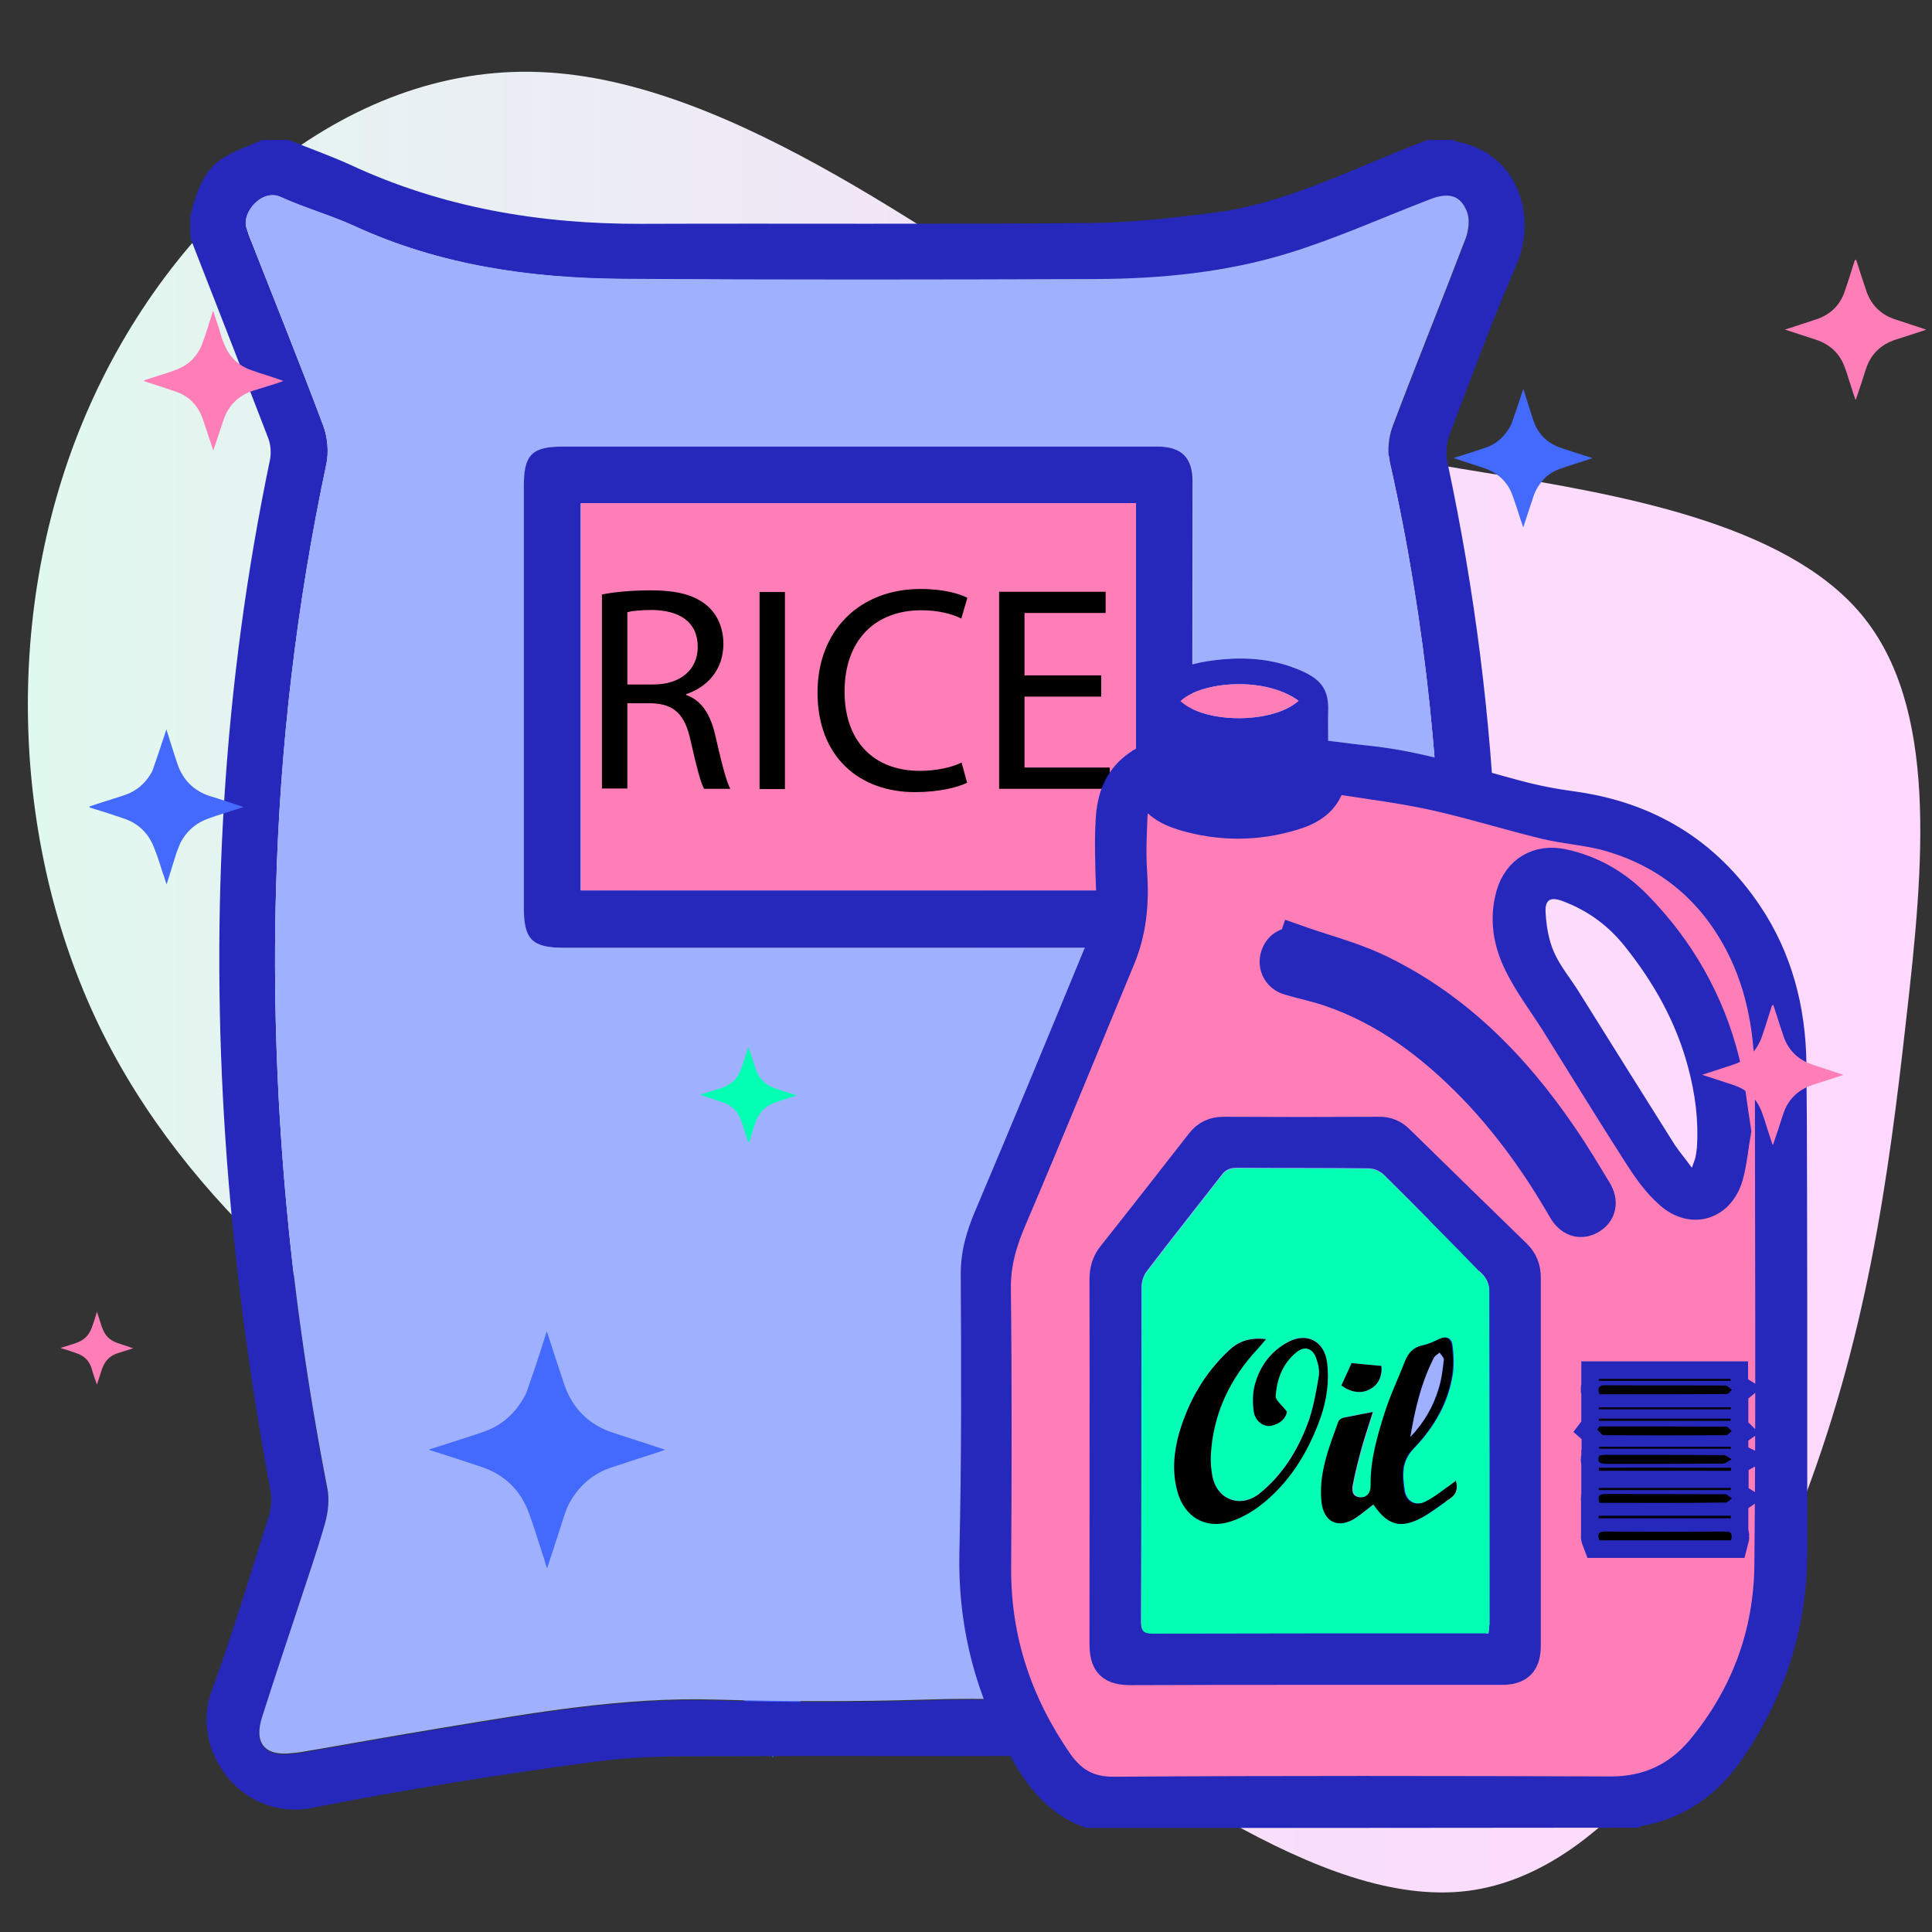 <?xml version="1.0" encoding="utf-8"?>
<!-- Generator: Adobe Illustrator 23.1.0, SVG Export Plug-In . SVG Version: 6.00 Build 0)  -->
<svg version="1.1" id="Layer_1" xmlns="http://www.w3.org/2000/svg" xmlns:xlink="http://www.w3.org/1999/xlink" x="0px" y="0px"
	 viewBox="0 0 70 70" style="enable-background:new 0 0 70 70;" xml:space="preserve">
<rect x="0" y="0" width="70" height="70" fill="#333333" stroke="none"/>
<style type="text/css">
	.st0{fill:url(#SVGID_1_);}
	.st1{fill:url(#SVGID_2_);}
	.st2{fill:url(#SVGID_3_);}
	.st3{fill:url(#SVGID_4_);}
	.st4{fill:url(#SVGID_5_);}
	.st5{fill:url(#SVGID_6_);}
	.st6{fill:url(#SVGID_7_);}
	.st7{fill:url(#SVGID_8_);}
	.st8{fill:#2628BC;}
	.st9{fill:#9FB0FE;}
	.st10{fill:#02FFB3;}
	.st11{fill:#4369FD;}
	.st12{fill:#FF7EB8;}
	.st13{fill:url(#SVGID_9_);}
	.st14{fill:#CFD8DC;}
	.st15{fill:#F5F5F5;}
	.st16{fill:#D1D4D1;}
	.st17{fill:#9E9E9E;}
	.st18{fill:#FFFFFF;}
	.st19{fill:url(#SVGID_10_);}
	.st20{fill:url(#SVGID_11_);}
	.st21{fill:#FF9B30;}
	.st22{fill:#2E7D32;}
	.st23{fill:url(#SVGID_12_);}
	.st24{fill:#FF7EB8;stroke:#2628BC;stroke-width:1.272;stroke-miterlimit:10;}
	.st25{fill:url(#SVGID_13_);}
	.st26{fill:#61A2F9;}
	.st27{fill:#FF7EB8;stroke:#2628BC;stroke-width:0.993;stroke-miterlimit:10;}
	.st28{fill:#FF7EB8;stroke:#2628BC;stroke-width:0.279;stroke-miterlimit:10;}
	.st29{fill:#CCD1D9;}
	.st30{fill:#FF7EB8;stroke:#2628BC;stroke-width:0.677;stroke-miterlimit:10;}
	.st31{fill:url(#SVGID_14_);}
	.st32{fill:url(#SVGID_15_);}
	.st33{fill:#FF7EB8;stroke:#2628BC;stroke-width:0.505;stroke-miterlimit:10;}
	.st34{fill:url(#SVGID_16_);}
	.st35{fill:#FF7EB8;stroke:#2628BC;stroke-width:0.301;stroke-miterlimit:10;}
	.st36{fill:url(#SVGID_17_);}
	.st37{fill:#00CC88;}
	.st38{fill:#FF7EB8;stroke:#2628BC;stroke-width:0.97;stroke-miterlimit:10;}
	.st39{fill:url(#SVGID_18_);}
	.st40{fill-rule:evenodd;clip-rule:evenodd;fill:#9FB0FE;}
	.st41{fill-rule:evenodd;clip-rule:evenodd;fill:#FFFFFF;}
	.st42{fill:#FF7EB8;stroke:#2628BC;stroke-width:0.332;stroke-miterlimit:10;}
	.st43{fill:#FF7EB8;stroke:#2628BC;stroke-width:0.427;stroke-miterlimit:10;}
	.st44{fill:#02FFB3;stroke:#2628BC;stroke-width:1.69;stroke-miterlimit:10;}
	.st45{fill:#FF7EB8;stroke:#2628BC;stroke-width:0.143;stroke-miterlimit:10;}
	.st46{fill:#02FFB3;stroke:#2628BC;stroke-width:0.801;stroke-miterlimit:10;}
</style>
<path class="st11" d="M25.33,60.99c0.08-0.02,0.16-0.05,0.23-0.07c0.34-0.11,0.68-0.22,1.02-0.33c0.38-0.13,0.67-0.38,0.88-0.73
	c0.04-0.06,0.07-0.13,0.1-0.21c0.06-0.18,0.12-0.35,0.18-0.53c0.09-0.26,0.17-0.52,0.25-0.78c0-0.01,0.01-0.02,0.01-0.03
	c0.01,0.01,0.01,0.02,0.01,0.02c0.13,0.39,0.25,0.78,0.38,1.17c0.19,0.56,0.56,0.93,1.12,1.11c0.38,0.13,0.77,0.25,1.16,0.38
	c0.01,0,0.01,0.01,0.03,0.01c-0.05,0.02-0.09,0.03-0.13,0.04c-0.37,0.12-0.75,0.23-1.12,0.37c-0.38,0.13-0.68,0.38-0.89,0.73
	c-0.09,0.15-0.15,0.31-0.21,0.48c-0.06,0.19-0.13,0.39-0.19,0.58c-0.05,0.15-0.1,0.31-0.15,0.46c0,0.01-0.01,0.02-0.01,0.03
	c-0.01-0.03-0.02-0.06-0.03-0.09c-0.03-0.09-0.05-0.18-0.08-0.26c-0.1-0.3-0.19-0.61-0.3-0.9c-0.19-0.52-0.56-0.86-1.08-1.04
	c-0.39-0.13-0.78-0.26-1.17-0.38c-0.01,0-0.01-0.01-0.02-0.01C25.33,61,25.33,60.99,25.33,60.99z"/>
<path class="st12" d="M3.51,47.52c0.01,0.03,0.02,0.06,0.03,0.09c0.03,0.09,0.06,0.18,0.09,0.28c0.03,0.09,0.05,0.18,0.09,0.26
	c0.09,0.24,0.26,0.41,0.51,0.5c0.19,0.07,0.38,0.12,0.56,0.19c0.01,0,0.02,0.01,0.04,0.01c-0.01,0.01-0.03,0.01-0.03,0.01
	c-0.18,0.06-0.36,0.11-0.54,0.17c-0.28,0.09-0.46,0.28-0.56,0.56c-0.06,0.18-0.12,0.37-0.18,0.55c0,0.01-0.01,0.01-0.01,0.02
	c-0.02-0.07-0.05-0.13-0.07-0.2c-0.05-0.13-0.09-0.28-0.13-0.41c-0.09-0.26-0.28-0.44-0.54-0.52c-0.19-0.07-0.38-0.13-0.58-0.19
	c0.02-0.01,0.03-0.01,0.03-0.01c0.19-0.06,0.37-0.11,0.56-0.18c0.26-0.09,0.44-0.27,0.54-0.53c0.07-0.19,0.13-0.38,0.19-0.58
	C3.5,47.54,3.5,47.53,3.51,47.52z"/>
<g transform="translate(300,300)">
	
		<linearGradient id="SVGID_1_" gradientUnits="userSpaceOnUse" x1="-298.392" y1="-264.413" x2="-229.821" y2="-264.413" gradientTransform="matrix(-1 0 0 1 -528.821 0)">
		<stop  offset="0" style="stop-color:#FFD8FF"/>
		<stop  offset="0.356" style="stop-color:#F8DFFB"/>
		<stop  offset="0.888" style="stop-color:#E5F4F1"/>
		<stop  offset="1" style="stop-color:#E0F9EE"/>
	</linearGradient>
	<path class="st0" d="M-260-287.56c5.62,3.37,9.07,3.91,13.83,4.69s10.83,1.8,13.61,5.13c2.78,3.34,2.28,8.98,1.62,14.72
		c-0.64,5.73-1.43,11.57-3.89,17.84c-2.48,6.28-6.64,13.01-11.99,13.69c-5.35,0.67-11.91-4.69-17.84-8.26
		c-5.93-3.55-11.22-5.27-16.89-8.52c-5.67-3.25-11.71-8.02-14.88-14.61c-3.17-6.61-3.48-15.05-0.46-22.1
		c3.01-7.05,9.37-12.7,16.45-12.41C-273.38-297.12-265.61-290.92-260-287.56z"/>
</g>
<g>
	<path class="st8" d="M9.51,5.07c0.32,0,0.63,0,0.95,0c0.74,0.3,1.5,0.57,2.23,0.9c3.35,1.56,6.88,2.15,10.55,2.14
		c5.41-0.02,10.83,0.02,16.24-0.03c1.47-0.01,2.94-0.18,4.41-0.36c2.79-0.34,5.25-1.69,7.84-2.65c0.32,0,0.63,0,0.95,0
		c0.03,0.02,0.06,0.06,0.1,0.06c2.3,0.44,2.89,2.79,2.17,4.45c-0.88,2.02-1.64,4.09-2.42,6.15c-0.12,0.31-0.16,0.69-0.09,1.01
		c0.99,4.62,1.58,9.28,1.77,14c0.3,7.79-0.38,15.51-1.79,23.18c-0.06,0.35-0.04,0.75,0.07,1.09c0.67,2.12,1.38,4.23,2.08,6.34
		c0.76,2.31-1.11,4.54-3.5,4.15c-1.69-0.27-3.37-0.6-5.06-0.86c-2.8-0.43-5.58-1.04-8.43-1.02c-3.59,0.02-7.17-0.01-10.76,0.01
		c-1.73,0.01-3.48-0.04-5.19,0.19c-3.45,0.46-6.9,1.01-10.31,1.68c-2.59,0.51-4.45-2.12-3.65-4.23C8.42,59.22,9.05,57.1,9.72,55
		c0.1-0.31,0.14-0.67,0.08-0.98c-0.78-4.21-1.34-8.44-1.63-12.71c-0.56-8.29-0.09-16.5,1.61-24.64c0.05-0.25,0.03-0.56-0.06-0.79
		c-0.93-2.42-1.88-4.84-2.82-7.25c0-0.28,0-0.55,0-0.83c0.22-0.82,0.45-1.64,1.23-2.1C8.57,5.43,9.06,5.27,9.51,5.07z M52.26,34.53
		c0-5.99-0.58-11.92-1.9-17.77c-0.09-0.41-0.04-0.91,0.11-1.31c0.86-2.28,1.78-4.54,2.65-6.82c0.11-0.29,0.15-0.68,0.04-0.95
		c-0.23-0.59-0.65-0.71-1.31-0.46c-1.73,0.66-3.42,1.43-5.18,1.97c-2.25,0.69-4.6,0.92-6.95,0.93c-5.73,0.03-11.47,0.04-17.2-0.01
		c-3.33-0.03-6.59-0.5-9.66-1.91c-0.87-0.4-1.81-0.66-2.69-1.06C9.49,6.83,8.75,7.71,8.93,8.26c0.05,0.17,0.11,0.34,0.18,0.5
		c0.87,2.22,1.76,4.42,2.6,6.66c0.16,0.43,0.21,0.97,0.11,1.42c-1.08,5.08-1.68,10.22-1.82,15.42c-0.2,7.3,0.47,14.53,1.85,21.69
		c0.08,0.4,0.03,0.86-0.08,1.26c-0.3,1.06-0.67,2.1-1.01,3.15c-0.42,1.29-0.85,2.58-1.27,3.87c-0.3,0.95,0.09,1.43,1.06,1.32
		c0.12-0.01,0.24-0.02,0.35-0.04c1.71-0.29,3.41-0.6,5.12-0.88c3.28-0.54,6.56-1.12,9.91-1.02c2.52,0.07,5.05,0.08,7.57,0
		c4.59-0.15,9.12,0.3,13.62,1.19c1.53,0.3,3.06,0.54,4.6,0.77c0.82,0.12,1.23-0.39,1.03-1.18c-0.03-0.13-0.09-0.26-0.13-0.39
		c-0.73-2.22-1.48-4.44-2.18-6.68c-0.14-0.45-0.18-0.98-0.09-1.43C51.55,47.47,52.25,41.04,52.26,34.53z"/>
	<path class="st9" d="M52.26,34.53c-0.01,6.5-0.7,12.94-1.9,19.33c-0.09,0.46-0.05,0.99,0.09,1.43c0.7,2.24,1.45,4.45,2.18,6.68
		c0.04,0.13,0.09,0.26,0.13,0.39c0.2,0.8-0.21,1.3-1.03,1.18c-1.54-0.23-3.08-0.47-4.6-0.77c-4.5-0.88-9.03-1.34-13.62-1.19
		c-2.52,0.08-5.05,0.07-7.57,0c-3.36-0.1-6.63,0.48-9.91,1.02c-1.71,0.28-3.41,0.59-5.12,0.88c-0.12,0.02-0.23,0.03-0.35,0.04
		c-0.97,0.11-1.37-0.37-1.06-1.32c0.41-1.29,0.84-2.58,1.27-3.87c0.34-1.05,0.71-2.09,1.01-3.15c0.11-0.4,0.16-0.86,0.08-1.26
		C10.47,46.78,9.8,39.55,10,32.25c0.14-5.19,0.74-10.33,1.82-15.42c0.1-0.45,0.05-0.99-0.11-1.42c-0.83-2.23-1.73-4.44-2.6-6.66
		c-0.06-0.16-0.12-0.33-0.18-0.5c-0.18-0.55,0.56-1.42,1.23-1.12c0.88,0.4,1.81,0.66,2.69,1.06c3.07,1.41,6.33,1.88,9.66,1.91
		c5.73,0.04,11.47,0.03,17.2,0.01c2.35-0.01,4.7-0.24,6.95-0.93c1.76-0.54,3.46-1.31,5.18-1.97c0.66-0.25,1.08-0.13,1.31,0.46
		c0.11,0.27,0.06,0.66-0.04,0.95c-0.87,2.28-1.79,4.54-2.65,6.82c-0.15,0.4-0.2,0.9-0.11,1.31C51.68,22.61,52.26,28.54,52.26,34.53z
		 M31.12,16.18c-3.57,0-7.13,0-10.7,0c-1.14,0-1.43,0.29-1.43,1.43c0,5.09,0,10.17,0,15.26c0,1.18,0.29,1.47,1.46,1.47
		c5.4,0,10.8,0,16.2,0c1.79,0,3.59,0.01,5.38-0.01c0.72,0,1.1-0.34,1.16-0.99c0.03-0.29,0.01-0.59,0.01-0.89
		c0.01-5.01,0.01-10.02,0.02-15.02c0-0.85-0.4-1.25-1.27-1.25C38.34,16.18,34.73,16.18,31.12,16.18z"/>
	<path class="st8" d="M31.12,16.18c3.61,0,7.21,0,10.82,0c0.87,0,1.27,0.4,1.27,1.25c-0.01,5.01-0.01,10.02-0.02,15.02
		c0,0.3,0.01,0.59-0.01,0.89c-0.06,0.65-0.44,0.99-1.16,0.99c-1.79,0.01-3.59,0.01-5.38,0.01c-5.4,0-10.8,0-16.2,0
		c-1.17,0-1.46-0.3-1.46-1.47c0-5.09,0-10.17,0-15.26c0-1.14,0.29-1.43,1.43-1.43C23.99,16.18,27.56,16.18,31.12,16.18z
		 M41.15,18.23c-6.74,0-13.41,0-20.11,0c0,4.7,0,9.36,0,14.03c6.72,0,13.4,0,20.11,0C41.15,27.57,41.15,22.92,41.15,18.23z"/>
	<path class="st12" d="M21.05,18.23c0,4.7,0,9.36,0,14.03c6.72,0,13.4,0,20.11,0c0-4.7,0-9.34,0-14.03
		C34.41,18.23,27.74,18.23,21.05,18.23z M31.09,21.23c0.96,0,1.93-0.01,2.89,0C33.02,21.22,32.05,21.23,31.09,21.23
		c-0.96,0-1.93-0.01-2.89,0C29.16,21.22,30.13,21.23,31.09,21.23z"/>
	<g>
		<path d="M21.81,21.54c0.47-0.1,1.13-0.15,1.77-0.15c0.99,0,1.62,0.18,2.07,0.58c0.36,0.32,0.56,0.81,0.56,1.36
			c0,0.94-0.59,1.57-1.35,1.82v0.03c0.55,0.19,0.88,0.7,1.05,1.44c0.23,1,0.4,1.68,0.55,1.96h-0.95c-0.12-0.2-0.28-0.82-0.48-1.71
			c-0.21-0.99-0.59-1.36-1.43-1.39h-0.87v3.09h-0.92V21.54z M22.73,24.8h0.94c0.99,0,1.61-0.54,1.61-1.36
			c0-0.92-0.67-1.32-1.64-1.34c-0.45,0-0.76,0.04-0.91,0.08V24.8z"/>
		<path d="M28.44,21.45v7.14h-0.92v-7.14H28.44z"/>
		<path d="M35.04,28.36c-0.34,0.17-1.02,0.34-1.89,0.34c-2.01,0-3.53-1.27-3.53-3.61c0-2.24,1.52-3.75,3.73-3.75
			c0.89,0,1.45,0.19,1.7,0.32l-0.22,0.75c-0.35-0.17-0.85-0.3-1.44-0.3c-1.67,0-2.79,1.07-2.79,2.95c0,1.75,1.01,2.87,2.74,2.87
			c0.56,0,1.13-0.12,1.5-0.3L35.04,28.36z"/>
		<path d="M39.9,25.24h-2.78v2.57h3.09v0.77H36.2v-7.14h3.86v0.77h-2.94v2.26h2.78V25.24z"/>
	</g>
</g>
<path class="st8" d="M39.36,66.23c-1.52-0.52-2.33-1.75-3.01-3.08c-1.11-2.15-1.64-4.43-1.59-6.87c0.08-3.36,0.07-6.72,0.05-10.08
	c-0.01-0.87,0.22-1.62,0.55-2.39c1.37-3.23,2.71-6.48,4.05-9.73c0.25-0.6,0.33-1.23,0.3-1.89c-0.03-0.84-0.06-1.69-0.01-2.53
	c0.05-0.89,0.34-1.7,1.08-2.28c0.16-0.12,0.33-0.25,0.52-0.31c0.27-0.09,0.33-0.25,0.31-0.51c-0.02-0.3,0.01-0.61-0.01-0.91
	c-0.05-0.51,0.19-0.87,0.59-1.13c0.64-0.43,1.37-0.56,2.12-0.63c0.91-0.08,1.81,0,2.66,0.34c0.87,0.34,1.19,0.72,1.15,1.57
	c-0.01,0.34,0,0.67,0,1.04c0.51,0.06,1,0.13,1.49,0.18c1.87,0.19,3.65,0.78,5.46,1.26c0.66,0.18,1.34,0.31,2.02,0.4
	c2.84,0.4,5.09,1.77,6.68,4.14c1.15,1.71,1.65,3.65,1.68,5.69c0.03,2.98,0.02,5.95,0.03,8.93c0,2.92,0,5.84,0,8.76
	c0,2.78-0.81,5.31-2.39,7.58c-0.87,1.25-2.06,2.1-3.6,2.38c-0.05,0.01-0.1,0.04-0.15,0.06C52.67,66.23,46.02,66.23,39.36,66.23z
	 M41.59,28.3c-0.44,0.34-0.62,0.78-0.64,1.26c-0.03,0.7-0.06,1.4-0.01,2.09c0.07,1.04-0.02,2.05-0.42,3.02
	c-1.3,3.13-2.58,6.27-3.91,9.39c-0.36,0.85-0.62,1.67-0.61,2.62c0.05,3.38,0.03,6.77,0.01,10.15c-0.01,2.6,0.78,4.93,2.25,7.06
	c0.51,0.74,1.15,1.12,2.12,1.11c6-0.04,12-0.03,18-0.01c1.37,0,2.48-0.51,3.34-1.55c1.61-1.94,2.46-4.22,2.49-6.72
	c0.06-5.81,0.02-11.61,0.02-17.42c0-1.81-0.26-3.57-1.12-5.2c-1.03-1.95-2.61-3.26-4.72-3.88c-0.77-0.23-1.6-0.27-2.38-0.46
	c-1.36-0.33-2.69-0.75-4.05-1.05c-1.15-0.25-2.33-0.4-3.5-0.58c-0.11-0.02-0.31,0.07-0.33,0.14c-0.17,0.68-0.69,0.98-1.29,1.17
	c-1.31,0.4-2.62,0.4-3.93,0.01C42.31,29.28,41.8,28.99,41.59,28.3z M47.05,25.39c-1.21-0.89-3.5-0.71-4.28,0.01
	C43.66,26.23,46.12,26.23,47.05,25.39z"/>
<path class="st24" d="M41.59,28.3c0.21,0.69,0.72,0.98,1.31,1.16c1.31,0.39,2.63,0.39,3.93-0.01c0.6-0.18,1.12-0.48,1.29-1.17
	c0.02-0.07,0.23-0.16,0.33-0.14c1.17,0.18,2.35,0.33,3.5,0.58c1.36,0.3,2.7,0.72,4.05,1.05c0.79,0.19,1.61,0.23,2.38,0.46
	c2.11,0.62,3.69,1.93,4.72,3.88c0.86,1.63,1.12,3.39,1.12,5.2c0,5.81,0.04,11.62-0.02,17.42c-0.03,2.5-0.87,4.77-2.49,6.72
	c-0.86,1.03-1.97,1.55-3.34,1.55c-6-0.02-12-0.03-18,0.01c-0.97,0.01-1.6-0.37-2.12-1.11c-1.47-2.13-2.26-4.46-2.25-7.06
	c0.02-3.38,0.03-6.77-0.01-10.15c-0.01-0.95,0.24-1.77,0.61-2.62c1.33-3.12,2.61-6.25,3.91-9.39c0.4-0.97,0.49-1.98,0.42-3.02
	c-0.05-0.7-0.02-1.4,0.01-2.09C40.97,29.08,41.14,28.64,41.59,28.3z M47.64,60.41c2.25,0,4.51,0,6.76,0c0.59,0,0.79-0.21,0.79-0.8
	c0-4.44,0-8.88,0-13.32c0-0.31-0.1-0.57-0.32-0.78c-1.41-1.37-2.82-2.75-4.23-4.13c-0.2-0.2-0.41-0.29-0.69-0.28
	c-1.87,0.01-3.74,0.01-5.61,0c-0.32,0-0.56,0.1-0.76,0.36c-1.07,1.37-2.13,2.73-3.21,4.09c-0.19,0.24-0.26,0.5-0.26,0.81
	c0.01,4.39,0,8.77,0,13.16c0,0.72,0.19,0.9,0.9,0.9C43.22,60.41,45.43,60.41,47.64,60.41z M62.81,40.98
	c-0.14-0.87-0.22-1.72-0.42-2.53c-0.54-2.14-1.61-4.01-3.15-5.58c-0.72-0.74-1.61-1.26-2.65-1.48c-0.83-0.17-1.51,0.23-1.75,1.04
	c-0.25,0.86-0.1,1.7,0.28,2.46c0.36,0.73,0.86,1.39,1.3,2.08c1,1.6,1.99,3.22,3.01,4.81c0.32,0.5,0.68,1.02,1.13,1.41
	c0.77,0.68,1.69,0.38,1.97-0.61C62.67,42.06,62.72,41.5,62.81,40.98z M46.96,34.14c-0.01,0.03-0.02,0.06-0.03,0.09
	c-0.32-0.02-0.57,0.17-0.64,0.48c-0.07,0.31,0.1,0.61,0.42,0.71c0.5,0.15,1.01,0.25,1.5,0.42c2.05,0.7,3.72,1.97,5.22,3.51
	c1.29,1.34,2.36,2.84,3.28,4.44c0.22,0.38,0.55,0.49,0.87,0.31c0.34-0.19,0.43-0.54,0.19-0.93c-0.4-0.66-0.8-1.33-1.24-1.97
	c-1.76-2.58-3.91-4.75-6.78-6.08C48.86,34.72,47.89,34.47,46.96,34.14z M62.72,55.81c0.07-0.26-0.02-0.32-0.24-0.32
	c-1.43,0.01-2.86,0.01-4.3,0c-0.25,0-0.32,0.09-0.23,0.32C59.53,55.81,61.11,55.81,62.72,55.81z M57.95,50.52
	c1.54,0,3.07,0,4.6-0.01c0.07,0,0.13-0.11,0.19-0.16c-0.08-0.05-0.16-0.15-0.24-0.15c-1.45-0.01-2.9,0-4.36-0.01
	C57.92,50.19,57.86,50.28,57.95,50.52z M57.96,51.68c-0.03,0.04-0.06,0.07-0.09,0.11c0.08,0.07,0.16,0.2,0.24,0.2
	c1.48,0.01,2.95,0.01,4.43,0c0.07,0,0.14-0.1,0.21-0.15c-0.06-0.06-0.13-0.16-0.19-0.16C61.02,51.68,59.49,51.68,57.96,51.68z
	 M57.95,52.73c-0.11,0.27,0.03,0.3,0.24,0.3c1.42,0,2.84,0,4.26-0.01c0.1,0,0.2-0.1,0.31-0.16c-0.1-0.05-0.21-0.15-0.31-0.15
	c-1.41-0.01-2.81-0.01-4.22-0.01C58.12,52.71,58.03,52.72,57.95,52.73z M57.95,54.45c1.53,0,3.05,0,4.57-0.01
	c0.08,0,0.16-0.1,0.23-0.15c-0.08-0.05-0.16-0.15-0.24-0.15c-1.45-0.01-2.9-0.01-4.35-0.01C57.94,54.13,57.86,54.21,57.95,54.45z
	 M62.71,55.01c0-0.03,0-0.06,0-0.09c-1.6,0-3.19,0-4.79,0c0,0.03,0,0.06,0,0.09C59.52,55.01,61.12,55.01,62.71,55.01z M57.93,51.4
	c0,0.03,0,0.05,0,0.08c1.59,0,3.18,0,4.77,0c0-0.03,0-0.05,0-0.08C61.11,51.4,59.52,51.4,57.93,51.4z M57.93,53.91
	c0,0.03,0,0.05,0,0.08c1.59,0,3.19,0,4.78,0c0-0.03,0-0.05,0-0.08C61.12,53.91,59.53,53.91,57.93,53.91z M62.71,51.06
	c0-0.02,0-0.05,0-0.07c-1.59,0-3.19,0-4.78,0c0,0.02,0,0.05,0,0.07C59.52,51.06,61.12,51.06,62.71,51.06z M62.71,52.49
	c0-0.02,0-0.05,0-0.07c-1.59,0-3.18,0-4.77,0c0,0.02,0,0.05,0,0.07C59.52,52.49,61.11,52.49,62.71,52.49z M62.72,53.29
	c0-0.04,0-0.08,0-0.12c-1.6,0-3.19,0-4.79,0c0,0.04,0,0.07,0,0.11C59.52,53.29,61.12,53.29,62.72,53.29z M57.93,49.96
	c0,0.02,0,0.05,0,0.07c1.59,0,3.18,0,4.77,0c0-0.02,0-0.05,0-0.07C61.11,49.96,59.52,49.96,57.93,49.96z"/>
<path class="st12" d="M47.05,25.39c-0.93,0.84-3.39,0.84-4.28,0.01C43.54,24.68,45.83,24.5,47.05,25.39z"/>
<path class="st8" d="M47.64,60.41c-2.21,0-4.42,0-6.63,0c-0.71,0-0.9-0.19-0.9-0.9c0-4.39,0-8.77,0-13.16
	c0-0.31,0.07-0.57,0.26-0.81c1.08-1.36,2.14-2.73,3.21-4.09c0.2-0.25,0.44-0.36,0.76-0.36c1.87,0.01,3.74,0.01,5.61,0
	c0.28,0,0.49,0.09,0.69,0.28c1.41,1.38,2.82,2.75,4.23,4.13c0.22,0.22,0.32,0.47,0.32,0.78c0,4.44,0,8.88,0,13.32
	c0,0.59-0.21,0.79-0.79,0.8C52.15,60.41,49.9,60.41,47.64,60.41z M53.93,59.18c0.01-0.14,0.03-0.25,0.03-0.36
	c0-4.04,0-8.07-0.01-12.11c0-0.18-0.1-0.4-0.23-0.53c-1.18-1.21-2.37-2.42-3.57-3.61c-0.13-0.13-0.36-0.24-0.55-0.24
	c-1.6-0.02-3.2-0.01-4.8-0.02c-0.24,0-0.4,0.07-0.54,0.26c-0.9,1.16-1.81,2.3-2.7,3.47c-0.12,0.15-0.2,0.38-0.2,0.57
	c-0.01,4.05,0,8.1-0.02,12.14c0,0.32,0.08,0.42,0.41,0.42c3.94-0.01,7.87-0.01,11.81-0.01C53.68,59.18,53.79,59.18,53.93,59.18z"/>
<path class="st8" d="M62.81,40.98c-0.09,0.53-0.14,1.08-0.28,1.6c-0.28,0.99-1.19,1.29-1.97,0.61c-0.45-0.39-0.81-0.9-1.13-1.41
	c-1.02-1.59-2.01-3.21-3.01-4.81c-0.43-0.69-0.94-1.35-1.3-2.08c-0.38-0.76-0.53-1.61-0.28-2.46c0.24-0.81,0.92-1.22,1.75-1.04
	c1.04,0.22,1.93,0.74,2.65,1.48c1.54,1.58,2.61,3.44,3.15,5.58C62.59,39.26,62.67,40.11,62.81,40.98z M61.3,42.31
	c0.07-0.21,0.11-0.29,0.13-0.38c0.02-0.11,0.04-0.22,0.05-0.33c0.07-1-0.06-1.98-0.32-2.94c-0.43-1.62-1.24-3.06-2.28-4.36
	c-0.6-0.76-1.35-1.31-2.26-1.65c-0.45-0.17-0.65-0.05-0.62,0.42c0.03,0.49,0.11,1,0.31,1.44c0.23,0.52,0.61,0.96,0.91,1.45
	c1.15,1.84,2.3,3.68,3.46,5.52C60.85,41.73,61.06,41.98,61.3,42.31z"/>
<path class="st8" d="M46.96,34.14c0.93,0.32,1.9,0.57,2.79,0.99c2.87,1.33,5.02,3.5,6.78,6.08c0.44,0.64,0.84,1.31,1.24,1.97
	c0.24,0.39,0.15,0.74-0.19,0.93c-0.32,0.18-0.66,0.06-0.87-0.31c-0.92-1.61-1.99-3.11-3.28-4.44c-1.49-1.54-3.16-2.81-5.22-3.51
	c-0.49-0.17-1-0.27-1.5-0.42c-0.32-0.09-0.49-0.4-0.42-0.71c0.07-0.31,0.32-0.5,0.64-0.48C46.94,34.2,46.95,34.17,46.96,34.14z"/>
<path d="M62.72,55.81c-1.61,0-3.18,0-4.77,0c-0.09-0.24-0.02-0.33,0.23-0.32c1.43,0.01,2.86,0.01,4.3,0
	C62.7,55.48,62.79,55.55,62.72,55.81z"/>
<path d="M57.95,50.52c-0.08-0.24-0.02-0.33,0.2-0.33c1.45,0.01,2.9,0,4.36,0.01c0.08,0,0.16,0.1,0.24,0.15
	c-0.06,0.06-0.13,0.16-0.19,0.16C61.02,50.52,59.49,50.52,57.95,50.52z"/>
<path d="M57.96,51.68c1.53,0,3.06,0,4.59,0.01c0.06,0,0.13,0.11,0.19,0.16C62.68,51.9,62.61,52,62.54,52
	c-1.48,0.01-2.95,0.01-4.43,0c-0.08,0-0.16-0.13-0.24-0.2C57.9,51.75,57.93,51.72,57.96,51.68z"/>
<path d="M57.95,52.73c0.08-0.01,0.17-0.02,0.26-0.02c1.41,0,2.81,0,4.22,0.01c0.11,0,0.21,0.1,0.31,0.15
	c-0.1,0.05-0.2,0.15-0.31,0.16c-1.42,0.01-2.84,0.01-4.26,0.01C57.98,53.02,57.84,52.99,57.95,52.73z"/>
<path d="M57.95,54.45c-0.08-0.24-0.01-0.32,0.21-0.32c1.45,0,2.9,0,4.35,0.01c0.08,0,0.16,0.1,0.24,0.15
	c-0.08,0.05-0.15,0.15-0.23,0.15C61,54.46,59.48,54.45,57.95,54.45z"/>
<path d="M62.71,55.01c-1.6,0-3.19,0-4.79,0c0-0.03,0-0.06,0-0.09c1.6,0,3.19,0,4.79,0C62.71,54.96,62.71,54.98,62.71,55.01z"/>
<path d="M57.93,51.4c1.59,0,3.18,0,4.77,0c0,0.03,0,0.05,0,0.08c-1.59,0-3.18,0-4.77,0C57.93,51.45,57.93,51.43,57.93,51.4z"/>
<path d="M57.93,53.91c1.59,0,3.19,0,4.78,0c0,0.03,0,0.05,0,0.08c-1.59,0-3.19,0-4.78,0C57.93,53.96,57.93,53.93,57.93,53.91z"/>
<path d="M62.71,51.06c-1.59,0-3.19,0-4.78,0c0-0.02,0-0.05,0-0.07c1.59,0,3.19,0,4.78,0C62.71,51.01,62.71,51.03,62.71,51.06z"/>
<path d="M62.71,52.49c-1.59,0-3.18,0-4.77,0c0-0.02,0-0.05,0-0.07c1.59,0,3.18,0,4.77,0C62.71,52.44,62.71,52.46,62.71,52.49z"/>
<path d="M62.72,53.29c-1.6,0-3.19,0-4.79,0c0-0.04,0-0.07,0-0.11c1.6-0.01,3.19,0,4.79,0C62.71,53.21,62.71,53.25,62.72,53.29z"/>
<path d="M57.93,49.96c1.59,0,3.18,0,4.77,0c0,0.02,0,0.05,0,0.07c-1.59,0-3.18,0-4.77,0C57.93,50,57.93,49.98,57.93,49.96z"/>
<path class="st10" d="M53.93,59.18c-0.14,0-0.25,0-0.36,0c-3.94,0-7.87,0-11.81,0.01c-0.33,0-0.41-0.1-0.41-0.42
	c0.01-4.05,0-8.1,0.02-12.14c0-0.19,0.08-0.42,0.2-0.57c0.89-1.16,1.8-2.31,2.7-3.47c0.14-0.18,0.3-0.26,0.54-0.26
	c1.6,0.01,3.2,0,4.8,0.02c0.19,0,0.41,0.11,0.55,0.24c1.2,1.19,2.39,2.39,3.57,3.61c0.13,0.13,0.22,0.35,0.23,0.53
	c0.01,4.04,0.01,8.07,0.01,12.11C53.96,58.94,53.94,59.05,53.93,59.18z M52.75,53.65c-0.37,0.26-0.69,0.54-1.06,0.74
	c-0.37,0.2-0.73,0.02-0.79-0.39c-0.08-0.53-0.13-1.04,0.32-1.51c0.74-0.77,1.29-1.69,1.43-2.78c0.04-0.32,0.02-0.65-0.02-0.97
	c-0.03-0.23-0.18-0.35-0.44-0.24c-0.21,0.09-0.41,0.19-0.63,0.24c-0.34,0.07-0.52,0.28-0.63,0.58c-0.24,0.62-0.53,1.22-0.73,1.85
	c-0.27,0.85-0.52,1.7-0.51,2.61c0,0.29-0.14,0.48-0.39,0.46c-0.31-0.03-0.29-0.28-0.25-0.49c0.08-0.42,0.18-0.83,0.3-1.25
	c0.12-0.44,0.27-0.87,0.42-1.35c-0.4,0.07-0.74,0.13-1.08,0.21c-0.07,0.01-0.15,0.08-0.17,0.14c-0.34,0.94-0.72,1.88-0.61,2.91
	c0.08,0.75,0.62,0.99,1.25,0.57c0.22-0.15,0.42-0.32,0.63-0.48c0.47,0.69,0.9,0.87,1.58,0.56c0.42-0.19,0.79-0.51,1.18-0.76
	C52.78,54.14,52.84,53.92,52.75,53.65z M46.63,51.15c-0.18-0.24-0.42-0.41-0.41-0.57c0.03-0.62,0.25-1.19,0.76-1.6
	c0.28-0.22,0.57-0.14,0.7,0.2c0.08,0.22,0.13,0.47,0.1,0.69c-0.1,0.58-0.2,1.18-0.41,1.73c-0.37,0.96-0.91,1.83-1.73,2.5
	c-0.68,0.55-1.54,0.24-1.71-0.61c-0.05-0.25-0.07-0.52-0.06-0.77c0.08-1.5,0.69-2.78,1.71-3.87c0.09-0.1,0.18-0.21,0.29-0.34
	c-0.56-0.06-0.97,0.06-1.32,0.39c-0.89,0.83-1.48,1.84-1.82,2.99c-0.2,0.7-0.27,1.42-0.07,2.14c0.26,0.92,1.02,1.37,1.92,1.09
	c0.37-0.12,0.73-0.31,1.04-0.55c1.08-0.82,1.77-1.94,2.22-3.2c0.23-0.65,0.34-1.33,0.24-2.03c-0.1-0.75-0.71-1.08-1.38-0.74
	c-0.64,0.33-1.04,0.87-1.23,1.54c-0.09,0.32-0.1,0.69-0.04,1.02c0.06,0.34,0.37,0.55,0.63,0.49C46.38,51.58,46.59,51.38,46.63,51.15
	z M48.6,50.2c0.36,0.26,0.75,0.32,1.1,0.1c0.3-0.19,0.39-0.53,0.36-0.81c-0.38-0.04-0.72-0.07-1.08-0.1
	C48.86,49.63,48.73,49.91,48.6,50.2z"/>
<path d="M52.75,53.65c0.08,0.27,0.03,0.49-0.23,0.66c-0.4,0.25-0.76,0.57-1.18,0.76c-0.68,0.31-1.11,0.13-1.58-0.56
	c-0.21,0.16-0.41,0.33-0.63,0.48c-0.63,0.42-1.17,0.17-1.25-0.57c-0.11-1.03,0.27-1.97,0.61-2.91c0.02-0.06,0.11-0.12,0.17-0.14
	c0.34-0.07,0.68-0.13,1.08-0.21c-0.15,0.48-0.3,0.91-0.42,1.35c-0.11,0.41-0.22,0.83-0.3,1.25c-0.04,0.2-0.06,0.46,0.25,0.49
	c0.25,0.02,0.4-0.16,0.39-0.46c-0.01-0.9,0.24-1.76,0.51-2.61c0.2-0.63,0.49-1.23,0.73-1.85c0.12-0.3,0.29-0.51,0.63-0.58
	c0.22-0.04,0.43-0.14,0.63-0.24c0.26-0.12,0.41,0.01,0.44,0.24c0.04,0.32,0.06,0.65,0.02,0.97c-0.14,1.09-0.68,2-1.43,2.78
	c-0.45,0.46-0.39,0.98-0.32,1.51c0.06,0.41,0.42,0.59,0.79,0.39C52.06,54.19,52.39,53.91,52.75,53.65z M51.1,52.06
	c0.49-0.49,0.83-1.08,1.03-1.74c0.1-0.34,0.15-0.7,0.19-1.05c0.01-0.08-0.1-0.17-0.15-0.26c-0.07,0.06-0.17,0.11-0.21,0.19
	C51.49,50.1,51.26,51.07,51.1,52.06z"/>
<path d="M46.63,51.15c-0.04,0.24-0.25,0.44-0.57,0.51c-0.26,0.05-0.57-0.15-0.63-0.49c-0.05-0.33-0.05-0.7,0.04-1.02
	c0.19-0.67,0.59-1.21,1.23-1.54c0.67-0.34,1.28,0,1.38,0.74c0.09,0.7-0.01,1.38-0.24,2.03c-0.45,1.26-1.14,2.38-2.22,3.2
	c-0.31,0.23-0.67,0.43-1.04,0.55c-0.91,0.29-1.67-0.17-1.92-1.09c-0.2-0.72-0.13-1.44,0.07-2.14c0.34-1.15,0.93-2.17,1.82-2.99
	c0.35-0.33,0.76-0.45,1.32-0.39c-0.11,0.13-0.2,0.24-0.29,0.34c-1.02,1.09-1.63,2.37-1.71,3.87c-0.01,0.26,0.01,0.52,0.06,0.77
	c0.17,0.85,1.03,1.16,1.71,0.61c0.82-0.66,1.36-1.53,1.73-2.5c0.21-0.55,0.31-1.15,0.41-1.73c0.04-0.22-0.02-0.48-0.1-0.69
	c-0.13-0.35-0.42-0.43-0.7-0.2c-0.51,0.41-0.72,0.98-0.76,1.6C46.22,50.74,46.45,50.91,46.63,51.15z"/>
<path d="M48.6,50.2c0.13-0.29,0.26-0.57,0.37-0.81c0.36,0.03,0.7,0.07,1.08,0.1c0.03,0.28-0.05,0.62-0.36,0.81
	C49.35,50.52,48.97,50.46,48.6,50.2z"/>
<path class="st9" d="M51.1,52.06c0.17-0.99,0.39-1.96,0.85-2.86c0.04-0.08,0.14-0.13,0.21-0.19c0.05,0.09,0.16,0.18,0.15,0.26
	c-0.04,0.35-0.08,0.71-0.19,1.05C51.92,50.98,51.58,51.56,51.1,52.06z"/>
<path class="st11" d="M15.54,52.52c0.13-0.04,0.25-0.08,0.38-0.12c0.54-0.18,1.08-0.34,1.62-0.53c0.6-0.21,1.07-0.61,1.4-1.16
	c0.06-0.1,0.12-0.21,0.16-0.33c0.1-0.28,0.19-0.56,0.29-0.84c0.14-0.41,0.27-0.83,0.4-1.24c0-0.01,0.01-0.03,0.02-0.05
	c0.01,0.02,0.01,0.03,0.02,0.04c0.2,0.62,0.4,1.24,0.61,1.86c0.3,0.88,0.89,1.47,1.77,1.76c0.61,0.2,1.23,0.4,1.84,0.6
	c0.01,0,0.02,0.01,0.05,0.02c-0.08,0.02-0.14,0.05-0.2,0.07c-0.59,0.19-1.19,0.38-1.78,0.58c-0.61,0.21-1.08,0.6-1.42,1.16
	c-0.15,0.24-0.24,0.5-0.32,0.77c-0.1,0.31-0.2,0.62-0.3,0.93c-0.08,0.24-0.16,0.49-0.24,0.73c0,0.01-0.01,0.03-0.02,0.05
	c-0.02-0.06-0.04-0.1-0.05-0.15c-0.04-0.14-0.08-0.28-0.13-0.42c-0.16-0.48-0.3-0.96-0.48-1.44c-0.3-0.82-0.88-1.38-1.71-1.66
	c-0.62-0.21-1.25-0.41-1.87-0.61c-0.01,0-0.02-0.01-0.03-0.01C15.54,52.52,15.54,52.52,15.54,52.52z"/>
<path class="st11" d="M52.68,16.59c0.07-0.02,0.15-0.05,0.22-0.07c0.32-0.1,0.63-0.2,0.95-0.31c0.35-0.12,0.62-0.36,0.82-0.68
	c0.04-0.06,0.07-0.12,0.1-0.19c0.06-0.16,0.11-0.33,0.17-0.49c0.08-0.24,0.16-0.48,0.24-0.72c0-0.01,0.01-0.02,0.01-0.03
	c0,0.01,0.01,0.02,0.01,0.02c0.12,0.36,0.23,0.73,0.35,1.09c0.17,0.52,0.52,0.86,1.04,1.03c0.36,0.12,0.72,0.23,1.08,0.35
	c0.01,0,0.01,0,0.03,0.01c-0.04,0.01-0.08,0.03-0.12,0.04c-0.35,0.11-0.69,0.22-1.04,0.34c-0.36,0.12-0.63,0.35-0.83,0.68
	c-0.09,0.14-0.14,0.29-0.19,0.45c-0.06,0.18-0.12,0.36-0.18,0.54c-0.05,0.14-0.09,0.29-0.14,0.43c0,0.01-0.01,0.02-0.01,0.03
	c-0.01-0.03-0.02-0.06-0.03-0.09c-0.03-0.08-0.05-0.16-0.08-0.24c-0.09-0.28-0.18-0.56-0.28-0.84c-0.18-0.48-0.52-0.8-1-0.97
	c-0.36-0.12-0.73-0.24-1.09-0.36C52.69,16.6,52.68,16.59,52.68,16.59L52.68,16.59z"/>
<path class="st12" d="M64.24,36.39c0.02,0.06,0.04,0.12,0.06,0.17c0.06,0.18,0.11,0.35,0.17,0.53c0.06,0.17,0.11,0.34,0.17,0.51
	c0.18,0.47,0.51,0.79,0.99,0.96c0.36,0.12,0.73,0.24,1.09,0.36c0.02,0.01,0.04,0.01,0.07,0.02c-0.03,0.01-0.05,0.02-0.07,0.03
	c-0.35,0.11-0.7,0.23-1.05,0.34c-0.54,0.18-0.9,0.54-1.07,1.08c-0.11,0.35-0.23,0.71-0.35,1.06c0,0.01-0.01,0.02-0.02,0.04
	c-0.05-0.14-0.09-0.26-0.13-0.39c-0.09-0.26-0.16-0.53-0.26-0.79c-0.18-0.5-0.53-0.83-1.04-1c-0.37-0.12-0.74-0.24-1.13-0.37
	c0.03-0.01,0.05-0.02,0.07-0.02c0.36-0.12,0.72-0.23,1.07-0.35c0.51-0.17,0.86-0.51,1.03-1.02c0.13-0.37,0.24-0.74,0.36-1.11
	C64.23,36.43,64.23,36.42,64.24,36.39z"/>
<path class="st12" d="M67.24,9.39c0.02,0.06,0.04,0.12,0.06,0.17c0.06,0.18,0.11,0.35,0.17,0.53c0.06,0.17,0.11,0.34,0.17,0.51
	c0.18,0.47,0.51,0.79,0.99,0.96c0.36,0.12,0.73,0.24,1.09,0.36c0.02,0.01,0.04,0.01,0.07,0.02c-0.03,0.01-0.05,0.02-0.07,0.03
	c-0.35,0.11-0.7,0.23-1.05,0.34c-0.54,0.18-0.9,0.54-1.07,1.08c-0.11,0.35-0.23,0.71-0.35,1.06c0,0.01-0.01,0.02-0.02,0.04
	c-0.05-0.14-0.09-0.26-0.13-0.39c-0.09-0.26-0.16-0.53-0.26-0.79c-0.18-0.5-0.53-0.83-1.04-1c-0.37-0.12-0.74-0.24-1.13-0.37
	c0.03-0.01,0.05-0.02,0.07-0.02c0.36-0.12,0.72-0.23,1.07-0.35c0.51-0.17,0.86-0.51,1.03-1.02c0.13-0.37,0.24-0.74,0.36-1.11
	C67.23,9.43,67.23,9.42,67.24,9.39z"/>
<path class="st10" d="M27.12,41.41c-0.05-0.14-0.09-0.27-0.13-0.4c-0.06-0.17-0.1-0.35-0.18-0.51c-0.13-0.3-0.37-0.49-0.68-0.58
	c-0.25-0.08-0.49-0.16-0.76-0.25c0.05-0.02,0.08-0.03,0.11-0.04c0.22-0.07,0.44-0.14,0.66-0.21c0.36-0.12,0.6-0.36,0.72-0.71
	c0.08-0.23,0.15-0.46,0.23-0.69c0.01-0.02,0.02-0.04,0.03-0.08c0.05,0.14,0.09,0.26,0.13,0.39s0.08,0.25,0.12,0.38
	c0.12,0.35,0.35,0.6,0.71,0.72c0.22,0.08,0.45,0.15,0.67,0.22c0.03,0.01,0.06,0.02,0.12,0.04c-0.19,0.06-0.35,0.11-0.52,0.17
	c-0.15,0.05-0.3,0.09-0.43,0.16c-0.29,0.14-0.46,0.38-0.56,0.69c-0.07,0.23-0.15,0.45-0.22,0.68
	C27.13,41.37,27.13,41.38,27.12,41.41z"/>
<path class="st11" d="M3.24,29.22c0.08-0.03,0.17-0.05,0.24-0.08c0.36-0.11,0.71-0.23,1.06-0.34c0.39-0.14,0.7-0.39,0.92-0.76
	c0.04-0.06,0.08-0.14,0.1-0.22c0.06-0.18,0.13-0.37,0.19-0.55c0.09-0.27,0.18-0.55,0.27-0.81c0-0.01,0-0.01,0.01-0.03
	c0,0.01,0.01,0.01,0.01,0.03c0.13,0.41,0.25,0.81,0.39,1.22c0.19,0.57,0.59,0.97,1.16,1.16C8,28.96,8.4,29.1,8.8,29.23
	c0.01,0,0.01,0,0.03,0.01c-0.05,0.01-0.09,0.03-0.13,0.04c-0.38,0.13-0.78,0.24-1.16,0.38c-0.39,0.14-0.71,0.39-0.93,0.75
	c-0.1,0.15-0.15,0.33-0.22,0.5c-0.06,0.2-0.13,0.41-0.19,0.61c-0.05,0.17-0.1,0.32-0.15,0.48c0,0.01,0,0.01-0.01,0.04
	c-0.01-0.04-0.03-0.06-0.04-0.1c-0.03-0.09-0.05-0.18-0.09-0.27c-0.1-0.32-0.2-0.64-0.32-0.94c-0.2-0.53-0.57-0.9-1.12-1.08
	c-0.41-0.14-0.81-0.27-1.22-0.39C3.26,29.23,3.24,29.22,3.24,29.22L3.24,29.22z"/>
<path class="st12" d="M7.72,11.26c0.03,0.06,0.04,0.12,0.06,0.17c0.05,0.18,0.12,0.35,0.17,0.53c0.05,0.17,0.1,0.35,0.17,0.5
	c0.18,0.46,0.5,0.78,0.98,0.95c0.36,0.13,0.72,0.23,1.08,0.36c0.01,0,0.04,0.01,0.08,0.03c-0.03,0.01-0.05,0.03-0.06,0.03
	c-0.35,0.12-0.69,0.22-1.04,0.33c-0.54,0.18-0.89,0.54-1.07,1.08c-0.12,0.35-0.23,0.71-0.35,1.05c0,0.01-0.01,0.01-0.01,0.04
	c-0.04-0.14-0.09-0.26-0.13-0.39c-0.09-0.26-0.17-0.53-0.26-0.78c-0.18-0.5-0.53-0.84-1.03-0.99c-0.37-0.13-0.73-0.24-1.12-0.37
	c0.04-0.01,0.05-0.01,0.06-0.03c0.36-0.12,0.71-0.22,1.07-0.35c0.5-0.17,0.85-0.51,1.03-1.02c0.13-0.36,0.24-0.73,0.36-1.11
	C7.71,11.3,7.71,11.29,7.72,11.26z"/>
</svg>
